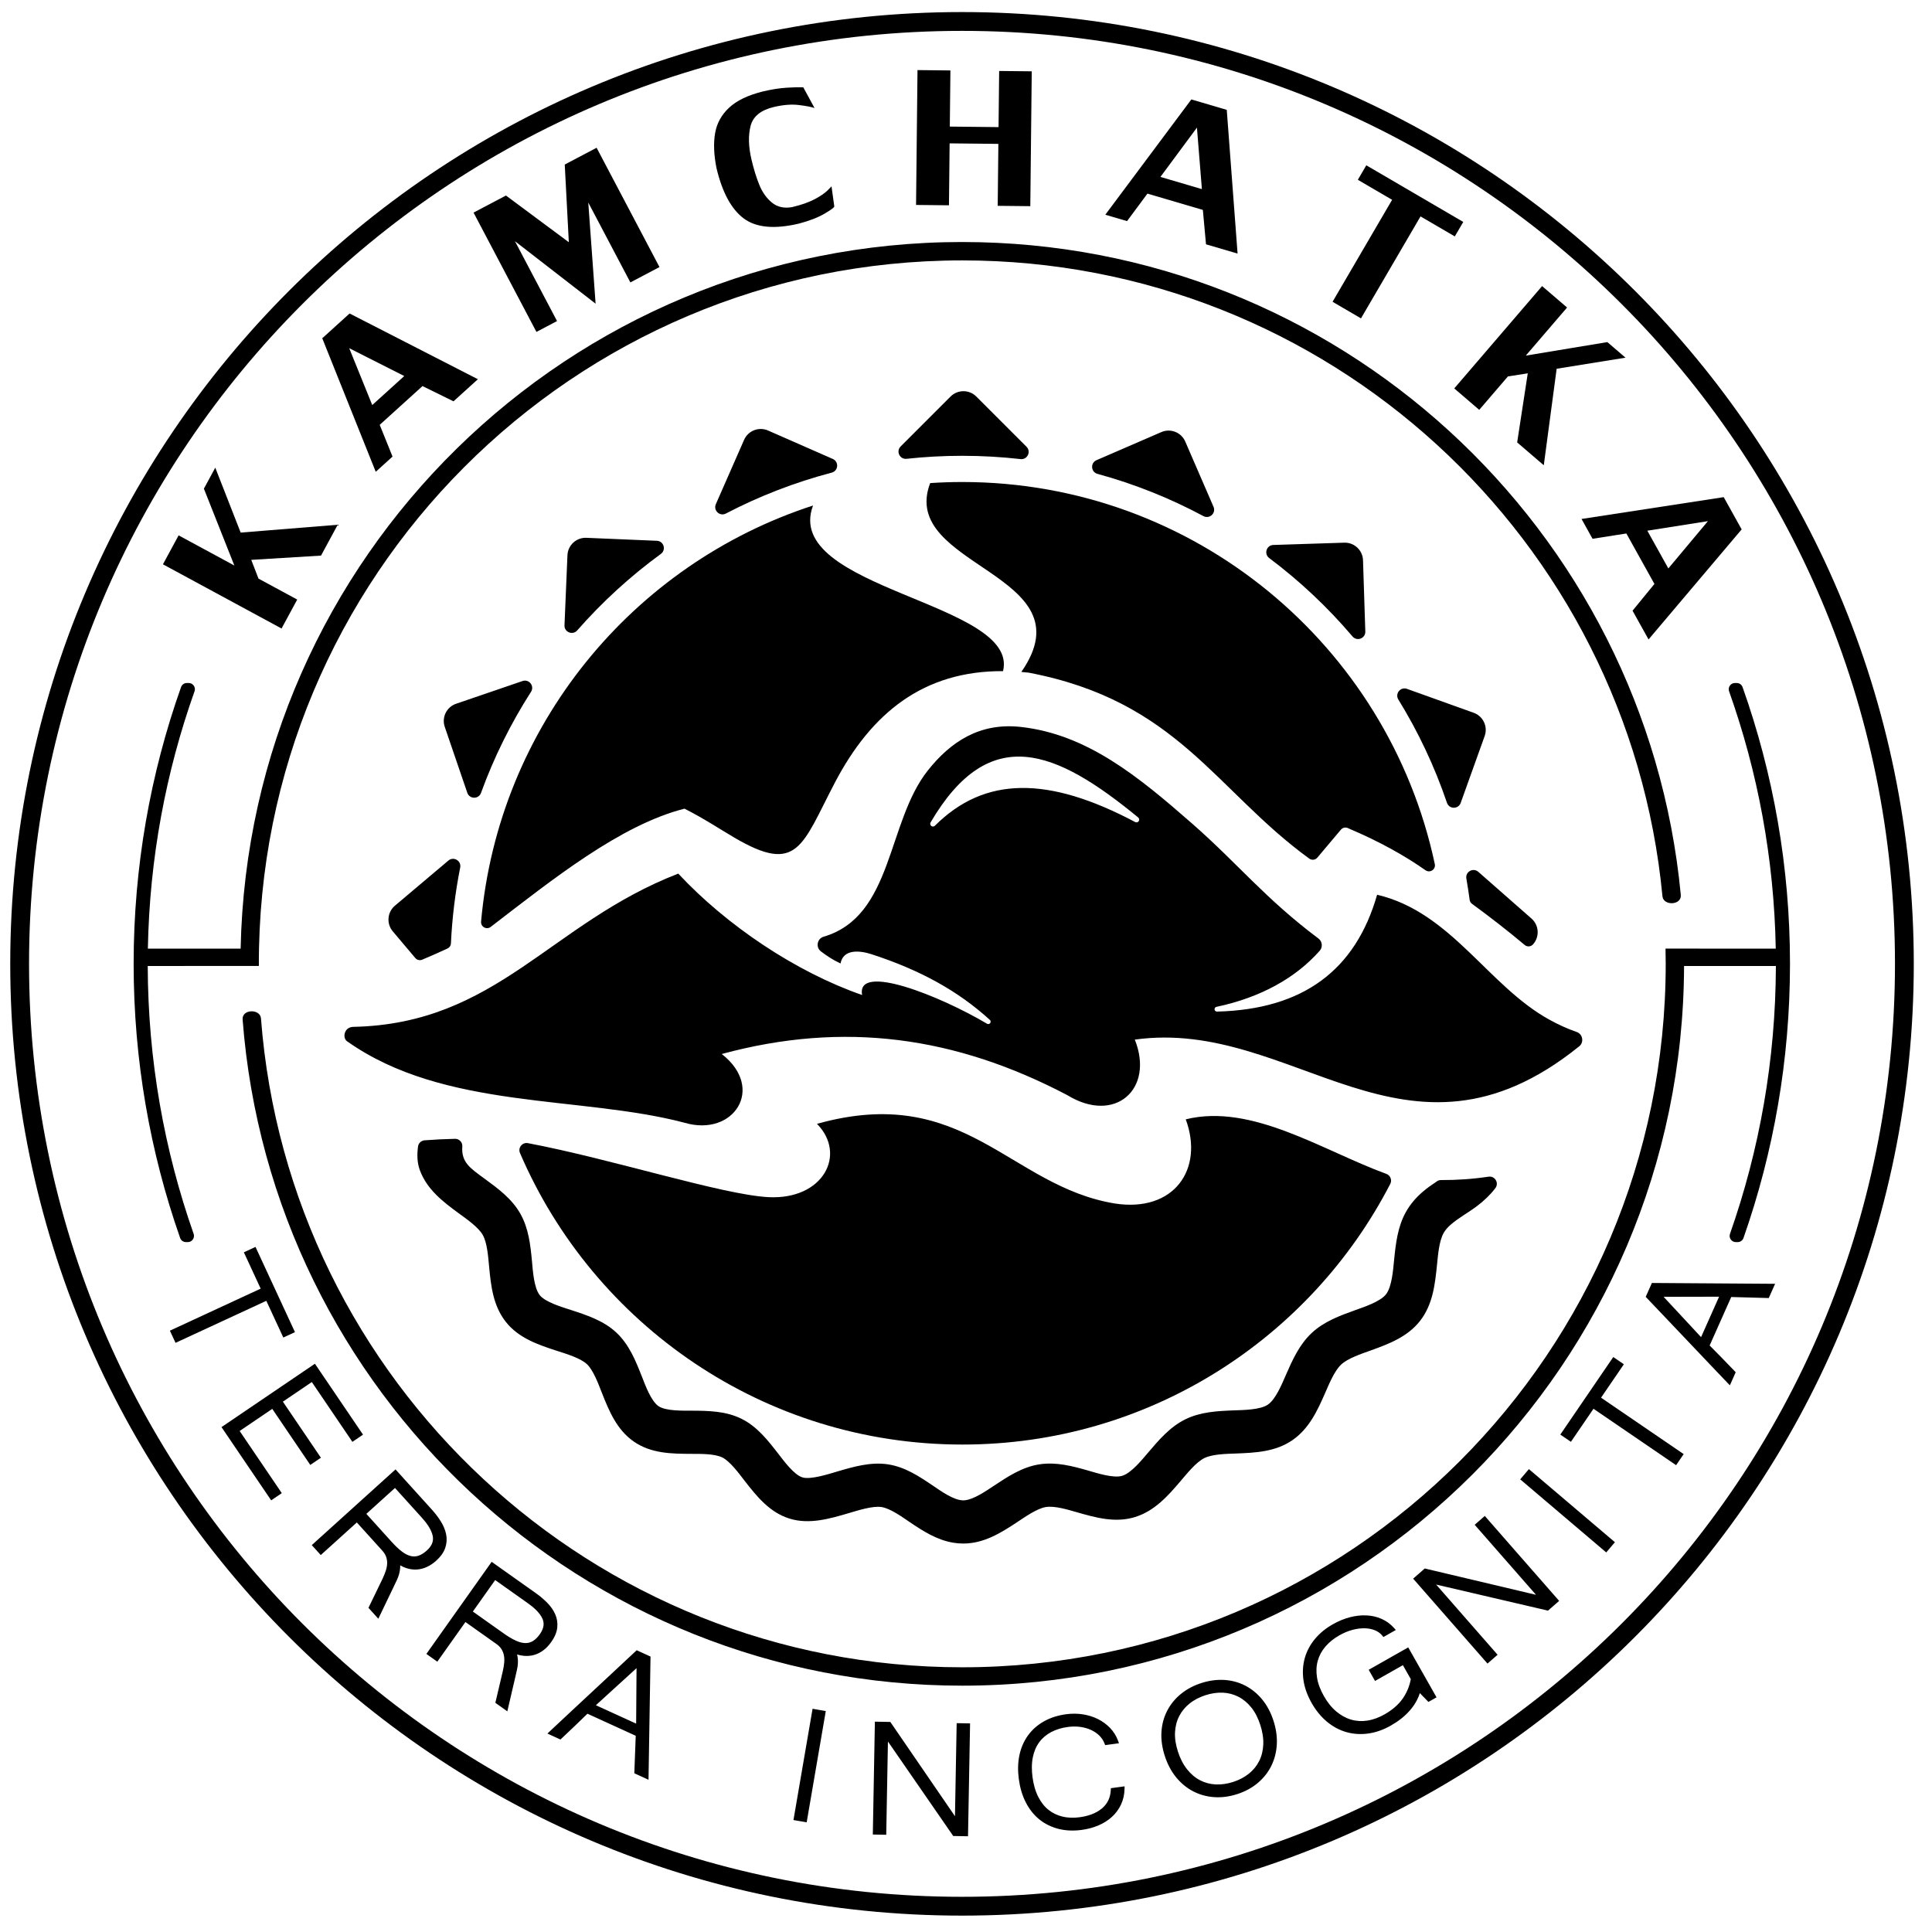 <?xml version="1.0" encoding="UTF-8"?> <svg xmlns="http://www.w3.org/2000/svg" xmlns:xlink="http://www.w3.org/1999/xlink" xmlns:xodm="http://www.corel.com/coreldraw/odm/2003" xml:space="preserve" width="55mm" height="55mm" version="1.1" style="shape-rendering:geometricPrecision; text-rendering:geometricPrecision; image-rendering:optimizeQuality; fill-rule:evenodd; clip-rule:evenodd" viewBox="0 0 5500 5500"> <defs> <style type="text/css"> .fil0 {fill:black} .fil1 {fill:black;fill-rule:nonzero} </style> </defs> <g id="Слой_x0020_1">  <g id="_2082191945600"> <path class="fil0" d="M4488.19 2937.7c-26.2,-9.03 -51.68,-20.77 -76.66,-34.46 -175.08,-95.96 -280.06,-306.67 -491.17,-356.1 -61.46,214.5 -210.31,326.44 -455.81,332.65 -3.54,0.09 -6.54,-2.5 -6.96,-6.01 -0.42,-3.53 1.9,-6.77 5.37,-7.5 125.24,-26.33 225.68,-82.26 293.9,-159.64 4.58,-5.18 6.56,-11.37 5.85,-18.25 -0.71,-6.88 -3.91,-12.53 -9.44,-16.68 -151.8,-113.71 -230.1,-213.79 -359.62,-327.22 -151.99,-133.04 -298.89,-254.4 -488.21,-275.1 -116.99,-12.78 -199.84,42.81 -264.34,124.3 -116.94,147.7 -97.92,414.51 -296.28,472.9 -8.89,2.63 -15.12,9.55 -16.77,18.68 -1.65,9.1 1.75,17.78 9.15,23.34 16.2,12.21 32.76,23.38 53.53,33.24l1.01 0.47 1.02 0.47c7.95,-42.07 55.25,-37.06 88.59,-26.21 140.06,45.64 246.65,105.04 336.55,186.87 2.59,2.35 2.98,6.26 0.9,9.09 -2.09,2.84 -5.96,3.62 -8.98,1.82 -132.72,-78.93 -372.8,-175.03 -355.58,-81.72 -189.29,-65.96 -385.71,-198.03 -523.41,-345.67 -364.93,141.37 -516.38,427.72 -925.37,436.31 -10.06,0.21 -18.83,5.34 -22.74,14.62 -3.91,9.27 -2.79,20.66 5.41,26.46 277.38,196.35 663.16,153.34 961.44,232.08 138.95,40.58 230.25,-98.29 105.06,-195.92 348.89,-94.58 666.26,-49.66 983.78,117.12 135.41,83.06 248.47,-16.66 192.15,-158.1 452.91,-63.15 772.26,415.25 1263.38,20.47 7.63,-5.23 11.38,-13.74 10.14,-22.91 -1.23,-9.17 -7.15,-16.4 -15.89,-19.4zm-1247.93 -610.45c-234.13,-192.41 -423,-272.29 -591.04,13.94 -1.99,3.4 -1.18,7.68 1.92,10.12 3.12,2.46 7.53,2.19 10.34,-0.62 141.36,-141.05 321.81,-142.1 570.17,-10.49 3.56,1.89 7.94,0.78 10.17,-2.58 2.22,-3.36 1.55,-7.81 -1.56,-10.37z"></path> <path class="fil0" d="M3946.59 3341.82c-181.24,-66.31 -383.15,-201.81 -571.01,-155.3 52.42,142.14 -33.49,265.62 -201.77,239.61 -300.55,-49.39 -427.7,-344.48 -848.06,-226.77 85.12,86.17 18.92,217.04 -138.71,208.64 -131.76,-7.13 -446.71,-108.9 -684.08,-153.69 -7.63,-1.43 -14.92,1.26 -19.78,7.33 -4.86,6.06 -5.91,13.76 -2.84,20.9 209.68,488.02 694.67,829.81 1259.52,829.81 530.25,0 990.07,-301.25 1217.88,-741.88 2.8,-5.41 3.11,-11.17 0.9,-16.85 -2.21,-5.68 -6.33,-9.71 -12.05,-11.8z"></path> <path class="fil0" d="M4084.59 2459.86c-132.28,-621.48 -684.33,-1087.68 -1345.26,-1087.68 -30.68,0 -61.11,1.09 -91.29,3.06 -91.7,239.63 455.48,256.31 259.44,537.65 6.74,0.55 13.52,1.17 20.38,1.92 424.19,80.71 531.81,335.17 799.32,529.42 7.26,5.27 17.31,4.05 23.09,-2.81l66.87 -79.39c4.91,-5.83 12.72,-7.7 19.73,-4.72 94.12,39.93 164.05,79.99 221.21,120.08 5.87,4.11 13.26,4.21 19.24,0.25 5.96,-3.95 8.76,-10.78 7.27,-17.78zm-1770.06 -1020.75c-513.96,166.75 -895.26,627.89 -944.99,1184.51 -0.62,6.9 2.71,13.13 8.78,16.47 6.08,3.36 13.15,2.82 18.65,-1.41 176.51,-135.67 369.59,-290.43 551.66,-336.57 55.72,28.19 101.53,58.76 141.9,82.43 181.04,106.19 192.21,22.63 286.43,-157.04 103.87,-198.06 252.24,-318.07 478.51,-316.93 47.78,-196.15 -630.28,-233.08 -540.94,-471.46z"></path> <path class="fil0" d="M4364.61 2687.98l-0.34 0.39c-6.12,6.96 -16.71,7.76 -23.81,1.79 -47.41,-39.86 -97.57,-78.84 -149.86,-117.08 -3.9,-2.86 -6.21,-6.75 -6.85,-11.54 -2.7,-20.29 -5.82,-40.47 -9.34,-60.49 -1.55,-8.81 2.44,-17.23 10.24,-21.61 7.8,-4.39 17.07,-3.41 23.79,2.49l151.46 133.07c21.4,18.8 23.51,51.58 4.71,72.98zm-3240.4 -109.62l152.23 -128.51c6.84,-5.78 16.14,-6.56 23.86,-2.01 7.7,4.55 11.52,13.07 9.78,21.84 -13.96,70.27 -22.9,142.35 -26.36,215.86 -0.31,6.5 -3.95,11.93 -9.86,14.68 -23.91,11.11 -48.01,21.7 -71.92,31.79 -7,2.95 -14.79,1.08 -19.69,-4.72l-64.19 -76.05c-18.38,-21.77 -15.61,-54.5 6.15,-72.88zm174.08 -574.88l189.3 -64.73c8.48,-2.91 17.44,-0.25 22.97,6.8 5.53,7.05 5.97,16.38 1.14,23.93 -57.5,89.7 -105.45,186.11 -142.39,287.8 -3.05,8.39 -10.7,13.7 -19.63,13.62 -8.94,-0.08 -16.49,-5.54 -19.38,-13.99l-64.21 -187.77c-9.21,-26.94 5.24,-56.45 32.2,-65.66zm370.96 -472.43l200.79 8.46c8.95,0.38 16.32,6.1 18.92,14.67 2.6,8.57 -0.37,17.43 -7.6,22.71 -87.22,63.65 -167.12,136.76 -238.15,217.81 -5.9,6.72 -14.96,8.89 -23.25,5.57 -8.3,-3.32 -13.36,-11.15 -12.98,-20.08l8.42 -199.65c1.2,-28.46 25.39,-50.69 53.85,-49.49zm517.19 -305.47l184.38 80.96c8.21,3.61 13.01,11.63 12.31,20.57 -0.7,8.93 -6.7,16.1 -15.37,18.38 -105.62,27.76 -206.58,67.04 -301.39,116.46 -7.93,4.13 -17.17,2.87 -23.7,-3.24 -6.52,-6.1 -8.4,-15.23 -4.81,-23.42l80.43 -183.15c11.46,-26.08 42.06,-38.02 68.15,-26.56zm592.81 -96.81l143.01 143.02c6.34,6.33 7.9,15.54 4.01,23.61 -3.89,8.06 -12.07,12.57 -20.97,11.56 -54.47,-6.18 -109.86,-9.38 -165.99,-9.38 -53.56,0 -106.44,2.9 -158.5,8.54 -8.88,0.96 -17.02,-3.57 -20.89,-11.63 -3.86,-8.06 -2.28,-17.24 4.04,-23.56l142.15 -142.16c20.14,-20.14 52.99,-20.14 73.14,0zm594.89 128.18l80.52 185.86c3.56,8.22 1.62,17.37 -4.97,23.44 -6.6,6.06 -15.87,7.24 -23.77,3.01 -94.78,-50.74 -195.84,-91.33 -301.68,-120.26 -8.63,-2.35 -14.55,-9.57 -15.18,-18.49 -0.64,-8.91 4.2,-16.89 12.4,-20.44l184.67 -80.01c26.14,-11.32 56.69,0.76 68.01,26.89zm506.08 337.97l6.54 202.92c0.29,8.95 -4.87,16.74 -13.22,19.96 -8.36,3.23 -17.41,0.93 -23.21,-5.9 -70.46,-82.93 -150.06,-157.87 -237.21,-223.26 -7.15,-5.36 -10,-14.25 -7.31,-22.77 2.69,-8.53 10.12,-14.16 19.06,-14.45l202 -6.52c28.46,-0.92 52.43,21.55 53.35,50.02zm346.33 500.38l-68.3 190.48c-3.03,8.43 -10.69,13.77 -19.64,13.69 -8.96,-0.07 -16.54,-5.54 -19.41,-14.02 -35.27,-103.78 -81.9,-202.31 -138.43,-294.08 -4.69,-7.62 -4.09,-16.93 1.55,-23.88 5.63,-6.95 14.62,-9.46 23.04,-6.44l189.97 68.12c26.81,9.62 40.84,39.33 31.22,66.13z"></path> <path class="fil0" d="M1316.09 3263.93c-3.26,45.32 23.05,62.01 63.47,91.6 38.56,28.23 77.72,57.05 101.72,99.56 23.69,41.96 28.8,89.1 33.21,136.13 2.43,25.95 5.34,74.52 21.95,95.68 15.82,20.15 64.32,34.38 87.96,42.04 46.43,15.05 94.27,30.75 130.61,64.94 36.06,33.94 54.43,79.48 72.18,124.54 9.25,23.5 25.82,69.68 47.33,84.51 20.85,14.36 70.44,12.88 94.9,12.98 47.94,0.18 96.34,1.1 140.44,22.55 45.35,22.05 76.44,62.17 106.57,101.07 14.68,18.94 43.91,58.82 67.62,66.19 23.52,7.31 75.36,-9.55 98.45,-16.37 46.77,-13.81 96.22,-28.18 145.43,-20.66 49.35,7.54 89.61,34.74 129.96,62.06 21.16,14.32 57.59,40.45 84.22,40.45 1.8,0 3.6,-0.11 5.39,-0.32 25.45,-2.92 59.22,-26.23 80.24,-40.13 40.79,-26.98 82.1,-54.64 131.58,-62.14 47.41,-7.19 93.03,4.79 138.21,17.72 24.51,7.02 72.47,22.71 97.55,14.87 25.55,-7.98 55.77,-45.31 72.63,-65.12 31.15,-36.59 63.03,-74.24 107.06,-95.75 43.2,-21.11 90.76,-23.5 137.87,-25.29 25.87,-0.98 74.92,-1.25 96.83,-16.42 22.68,-15.69 40.38,-59.67 51.12,-84.21 18.86,-43.09 38.17,-86.28 73.03,-119.18 35.18,-33.2 80.54,-49.75 125.19,-65.79 24.42,-8.77 70.45,-23.83 86.91,-44.83 16.91,-21.56 20.29,-70.9 22.96,-97.38 4.76,-47.28 10.1,-95.07 33.85,-137.29 12.16,-21.63 27.95,-40.01 46.62,-56.26 13.32,-11.59 27.45,-21.33 41.7,-30.84 3.55,-2.37 7.22,-3.47 11.48,-3.45 45.35,0.23 90.46,-2.93 135.29,-9.63 8.43,-1.25 16.34,2.51 20.67,9.84 4.33,7.33 3.81,16.07 -1.35,22.85 -14.56,19.1 -32.12,35.84 -52.59,51.3 -23.88,18.03 -52.29,33.33 -74.51,52.67 -7.96,6.93 -14.97,14.53 -20.17,23.78 -12.96,23.05 -16.06,63.28 -18.68,89.35 -5.72,56.79 -11.99,114.3 -48.52,160.9 -35.87,45.74 -89.32,65.73 -142.1,84.68 -24.35,8.75 -63.43,21.62 -82.39,39.51 -19.24,18.15 -34.26,55.03 -44.78,79.06 -22.55,51.52 -45.9,102.87 -93.77,136 -48.31,33.44 -105.58,36.03 -162.13,38.18 -25.56,0.97 -65.36,1.56 -88.56,12.89 -23.64,11.55 -50.47,45.08 -67.43,65 -36.3,42.64 -74.23,85.48 -129.58,102.77 -57.02,17.81 -112.87,1.76 -168.02,-14.03 -24.09,-6.89 -60.89,-18.16 -85.97,-14.36 -25.43,3.85 -60.88,29.04 -82.18,43.13 -46.94,31.05 -95.01,60.85 -153.45,60.85 -9.59,0 -19.16,-0.83 -28.61,-2.41 -46.97,-7.86 -85.88,-33.03 -124.51,-59.17 -20.83,-14.1 -54.49,-38.5 -79.63,-42.34 -25.13,-3.84 -67.81,9.88 -92.05,17.03 -54.52,16.1 -113.28,33.42 -169.75,15.87 -56.7,-17.63 -93.4,-63.25 -128.3,-108.29 -14.95,-19.29 -41.03,-55.05 -63.17,-65.82 -22.3,-10.85 -62.65,-10.07 -87.14,-10.17 -57.17,-0.21 -115.11,-0.86 -164.19,-34.69 -49.02,-33.79 -70.99,-87.45 -91.95,-140.68 -9.24,-23.46 -23.48,-62.59 -42.04,-80.05 -18.54,-17.45 -60.26,-29.75 -84.28,-37.53 -54.24,-17.58 -110.1,-36.4 -146.74,-83.07 -36.52,-46.52 -42.33,-103.43 -47.65,-160.11 -2.39,-25.44 -5.17,-64.69 -17.86,-87.18 -12.54,-22.19 -46.88,-45.87 -67.29,-60.8 -45.95,-33.63 -91.84,-68.58 -112.01,-124.24 -7.76,-21.39 -7.85,-44.04 -4.95,-66.47 1.27,-9.73 8.99,-17.05 18.78,-17.79 29.24,-2.21 58.02,-3.67 86.47,-4.25 5.97,-0.13 11.16,2.04 15.27,6.37 4.12,4.33 6.01,9.62 5.58,15.59z"></path> <path class="fil0" d="M758.15 3703.13l-258.45 119.68 -16.05 -34.65 258.45 -119.68 -47.89 -103.42 33.17 -15.35 112.34 242.59 -33.17 15.36 -48.4 -104.53zm129.53 231.25l-82.38 55.88 108.24 159.57 -30.24 20.52 -108.24 -159.57 -92.84 62.96 120 176.91 -30.25 20.52 -141.43 -208.5 265.95 -180.39 136.94 201.87 -30.24 20.52 -115.51 -170.29zm128.13 399.75l-102.66 92.79 -25.6 -28.32 238.4 -215.48 104.16 115.23c9.31,10.31 17.73,21.37 25.06,33.18 6.94,11.18 12.25,23.39 14.89,36.32 2.63,12.93 1.71,25.79 -2.43,38.3 -4.81,14.53 -14.79,26.8 -26.01,36.94 -7.77,7.02 -16.38,12.97 -25.88,17.42 -9.03,4.24 -18.53,6.85 -28.49,7.56 -10.22,0.75 -20.42,-0.75 -30.15,-3.88 -6.19,-1.99 -12.14,-4.7 -17.8,-7.92 0.03,2.27 -0.01,4.53 -0.14,6.78 -0.35,6.15 -1.34,12.24 -3.03,18.16 -1.7,5.96 -3.89,11.72 -6.55,17.31 -2.99,6.27 -6.01,12.54 -8.99,18.92l-43.61 90.74 -28.03 -31 40.38 -83.41c3.36,-7.18 6.36,-14.53 8.86,-22.05 2.19,-6.6 3.59,-13.39 3.9,-20.34 0.29,-6.5 -0.63,-12.78 -2.67,-18.95 -2.23,-6.73 -6.32,-12.78 -11.04,-18l-72.57 -80.3zm309.16 283.43l-80.03 112.89 -31.14 -22.08 185.85 -262.17 126.71 89.84c11.34,8.03 21.97,16.99 31.68,26.93 9.21,9.41 17.05,20.16 22.43,32.22 5.38,12.04 7.28,24.8 5.96,37.9 -1.54,15.24 -8.63,29.38 -17.37,41.72 -6.06,8.54 -13.15,16.22 -21.45,22.63 -7.9,6.1 -16.62,10.71 -26.19,13.58 -9.78,2.93 -20.11,3.7 -30.25,2.77 -6.49,-0.61 -12.88,-1.96 -19.11,-3.87 0.52,2.21 0.98,4.43 1.34,6.65 0.99,6.08 1.36,12.25 0.99,18.4 -0.37,6.17 -1.25,12.28 -2.63,18.3 -1.56,6.78 -3.14,13.54 -4.65,20.43l-22.84 98.05 -34.11 -24.17 21.27 -90.21c1.73,-7.73 3.06,-15.55 3.86,-23.43 0.7,-6.91 0.6,-13.86 -0.62,-20.7 -1.13,-6.4 -3.4,-12.33 -6.73,-17.91 -3.63,-6.09 -8.92,-11.11 -14.67,-15.18l-88.3 -62.59zm484.8 323.8l-137.43 -62.79c-11.47,11.26 -23.05,22.43 -34.67,33.55 -12.84,12.28 -25.71,24.55 -38.7,36.69l-3.47 3.24 -37.12 -16.97 7.65 -7.22c20.45,-19.27 40.99,-38.43 61.55,-57.57 20.04,-18.65 40.07,-37.33 60.12,-55.97 20.02,-18.61 39.97,-37.3 59.99,-55.92 20.48,-19.06 40.96,-38.12 61.37,-57.25l3.46 -3.25 39.36 17.97 -5.71 350.72 -40.39 -18.46 3.99 -106.77zm486.67 246.37l-37.64 -6.45 54.39 -316.73 37.63 6.45 -54.38 316.73zm231.31 -230.07l-4.84 265.55 -38.18 -0.7 5.87 -321.31 43.98 0.81 184 268.37 4.84 -264.92 38.17 0.69 -5.87 321.31 -42.11 -0.77 -185.86 -269.03zm616.38 5.14c-3.11,-8.14 -7.98,-15.24 -14.08,-21.43 -6.7,-6.8 -14.61,-12.04 -23.19,-16.15 -9.69,-4.65 -20.13,-7.43 -30.74,-8.96 -12,-1.73 -24.17,-1.58 -36.17,0.04 -16.72,2.26 -33.01,6.83 -47.94,14.81 -13.23,7.06 -24.67,16.6 -33.57,28.69 -9.33,12.66 -15.01,27.17 -18.14,42.51 -3.84,18.79 -3.42,38.43 -0.87,57.35 2.55,18.97 7.43,38.11 16.07,55.27 7.14,14.17 16.52,26.96 28.92,36.98 11.73,9.49 25.17,15.9 39.8,19.44 16.27,3.94 32.96,4.14 49.48,1.92 22.92,-3.1 46,-10.29 63.86,-25.54 15.74,-13.45 23.37,-30.71 24.54,-51.29l0.32 -5.84 39.05 -5.27 -0.21 8.31c-0.39,15.22 -3.59,29.9 -10.07,43.7 -6.2,13.21 -14.78,24.76 -25.5,34.67 -11.18,10.33 -24.2,18.3 -38.15,24.33 -15.33,6.62 -31.62,10.8 -48.14,13.03 -22.2,3 -44.74,2.57 -66.51,-3.04 -19.84,-5.12 -38.13,-13.86 -54.08,-26.77 -16.22,-13.12 -28.83,-29.62 -38.38,-48.11 -10.74,-20.77 -16.94,-43.41 -20.06,-66.51 -3.09,-22.92 -3.09,-46.24 1.79,-68.92 4.37,-20.25 12.36,-39.18 24.57,-55.95 12.05,-16.57 27.38,-29.74 45.23,-39.77 19.47,-10.93 40.94,-17.24 63,-20.21 15.86,-2.14 31.97,-2.19 47.78,0.32 14.94,2.38 29.42,6.72 42.96,13.5 12.78,6.4 24.32,14.78 34.23,25.07 9.88,10.25 17.43,22.1 22.46,35.41l3.13 8.32 -39.39 5.32 -2 -5.23zm275.64 -171.45c21.04,-6.83 43.21,-10.23 65.34,-8.92 20.82,1.24 40.86,6.48 59.44,15.97 18.8,9.6 34.86,23.03 48.3,39.26 14.79,17.88 25.27,38.65 32.41,60.65 7.1,21.89 10.89,44.88 9.55,67.92 -1.22,21.24 -6.22,41.7 -15.64,60.8 -9.3,18.84 -22.31,35 -38.36,48.56 -17.19,14.52 -37.09,24.86 -58.44,31.8 -21.43,6.95 -43.74,10.33 -66.27,8.69 -20.94,-1.53 -40.99,-6.93 -59.61,-16.64 -18.83,-9.84 -34.91,-23.43 -48.34,-39.85 -14.72,-17.98 -25.1,-38.81 -32.25,-60.85 -7.15,-22.01 -10.95,-45.23 -9.48,-68.39 1.33,-21.04 6.52,-41.25 16.2,-60.02 9.57,-18.56 22.69,-34.49 38.83,-47.75 17.27,-14.2 37.1,-24.35 58.32,-31.23zm596.46 -11.28l-22.49 -39.69 -79.32 44.97 -18.02 -31.8 112.53 -63.78 80.61 142.19 -23.06 13.06 -24.47 -25.14c-2.25,7.16 -5.14,14.09 -8.67,20.76 -5.38,10.14 -11.89,19.57 -19.43,28.23 -7.58,8.7 -15.96,16.69 -25.06,23.81 -9.32,7.29 -19.19,13.83 -29.48,19.66 -19.93,11.29 -41.32,19.38 -64.07,22.56 -20.8,2.91 -41.84,1.85 -62.08,-3.83 -20.53,-5.77 -38.99,-15.95 -55.39,-29.53 -17.98,-14.89 -32.36,-33.24 -43.85,-53.5 -11.48,-20.26 -20.02,-42.1 -23.31,-65.23 -2.95,-20.76 -2.02,-41.64 3.55,-61.89 5.54,-20.11 15.3,-38.29 28.51,-54.42 14.3,-17.46 31.96,-31.42 51.54,-42.51 15.36,-8.71 31.67,-15.69 48.78,-20.11 15.42,-3.99 31.41,-5.97 47.35,-5.17 14.8,0.73 29.19,3.87 42.74,9.93 13.25,5.9 24.84,14.27 34.6,25.02l5.93 6.55 -35.33 20.03 -3.79 -4.52c-5.42,-6.48 -12.21,-11.18 -19.97,-14.45 -9.01,-3.8 -18.75,-5.54 -28.49,-5.85 -11.78,-0.37 -23.54,1.3 -34.93,4.21 -13.41,3.43 -26.21,8.98 -38.24,15.8 -14.95,8.47 -28.62,19.01 -39.82,32.09 -10.12,11.83 -17.49,25.24 -21.68,40.22 -4.35,15.54 -4.68,31.44 -2.22,47.33 2.91,18.83 10.25,36.72 19.61,53.23 9.33,16.46 20.98,31.91 35.56,44.08 12.48,10.42 26.52,18.56 42.21,23.09 15.15,4.38 30.65,5.1 46.23,2.66 17.16,-2.69 33.47,-9.04 48.54,-17.58 20.19,-11.45 38.95,-26.26 52.22,-45.51 11.52,-16.72 19.07,-35.06 22.66,-54.97zm72.17 -269.14l174.94 199.84 -28.73 25.14 -211.67 -241.79 33.11 -28.98 316.64 74.97 -174.54 -199.37 28.73 -25.15 211.67 241.8 -31.7 27.74 -318.45 -74.2zm508.94 -120.6l-24.71 29.11 -244.91 -208.08 24.72 -29.1 244.9 208.07zm-39.48 -411.42l235.21 160.61 -21.54 31.54 -235.2 -160.61 -64.27 94.11 -30.18 -20.61 150.76 -220.78 30.18 20.61 -64.96 95.13zm370.61 -286.6l-61.48 138c11.37,11.37 22.65,22.84 33.87,34.35 12.42,12.73 24.81,25.48 37.07,38.36l3.27 3.43 -16.63 37.28 -7.28 -7.58c-19.46,-20.26 -38.82,-40.61 -58.15,-60.99 -18.85,-19.86 -37.72,-39.71 -56.55,-59.59 -18.8,-19.84 -37.68,-39.61 -56.49,-59.45 -19.25,-20.3 -38.5,-40.6 -57.84,-60.83l-3.27 -3.43 17.6 -39.52 350.76 2.37 -18.08 40.56 -106.8 -2.96zm-3885.55 617.31l71.89 79.52c8.98,9.94 18.85,19.87 29.58,27.93 7.39,5.55 15.84,10.49 24.91,12.66 7.49,1.79 14.85,1.5 22.15,-0.96 8.85,-3 16.86,-8.69 23.74,-14.91 11.77,-10.65 19.74,-23.72 16.96,-39.98 -3.3,-19.3 -18.36,-39.08 -31.15,-53.23l-76.56 -84.71 -81.52 73.68zm303.19 278.12l87.45 61.99c10.92,7.74 22.72,15.29 34.93,20.82 8.43,3.82 17.76,6.79 27.08,6.94 7.68,0.12 14.83,-1.77 21.41,-5.75 7.99,-4.85 14.57,-12.15 19.93,-19.72 9.18,-12.95 14.12,-27.45 7.87,-42.71 -7.41,-18.11 -26.42,-34.16 -41.97,-45.17l-93.16 -66.04 -63.54 89.64zm464.86 319.05l1.14 -157.89 -115.75 105.51 114.61 52.38zm1699.82 165.93c16.16,-5.24 31.38,-12.9 44.65,-23.57 12.27,-9.87 22.11,-21.87 29.2,-35.93 7.36,-14.63 10.9,-30.43 11.64,-46.74 0.86,-18.98 -2.66,-38 -8.51,-56 -5.83,-17.94 -14.07,-35.54 -26.06,-50.23 -10.12,-12.42 -22.25,-22.84 -36.58,-30.11 -13.84,-7.02 -28.64,-10.77 -44.14,-11.45 -16.84,-0.72 -33.46,2.08 -49.45,7.27 -16.26,5.27 -31.6,12.92 -45,23.59 -12.22,9.73 -22.19,21.58 -29.38,35.44 -7.44,14.33 -11.19,29.83 -12.11,45.9 -1.06,18.85 2.54,37.81 8.34,55.68 5.84,17.99 14.15,35.47 26.01,50.31 10.13,12.71 22.25,23.53 36.71,31.08 13.95,7.27 28.89,11.16 44.61,11.94 17.03,0.85 33.88,-1.93 50.07,-7.18zm1383.09 -1381.29l-157.89 0.36 106.61 114.75 51.28 -115.11z"></path> <path class="fil0" d="M2739.38 688.98c1068.63,0 1946.61,815.78 2045.48,1858.52 2.86,30.03 -49.55,31.83 -52.2,4.02 -96.8,-1015.72 -952.2,-1810.21 -1993.28,-1810.21 -1107.7,0 -2006.41,900.42 -2002.46,2008.49l-316.34 0.2c0.7,267.21 46.73,523.75 130.65,762.43 1.96,5.59 1.17,11.27 -2.25,16.1 -3.43,4.83 -8.51,7.46 -14.44,7.46l-5.06 0c-7.65,0 -14.17,-4.61 -16.7,-11.83 -85.67,-244.24 -132.34,-506.81 -132.34,-780.3 0,-276.27 47.63,-541.38 134.96,-787.71 2.55,-7.19 9.04,-11.78 16.67,-11.78l5.07 0c5.93,0 11.03,2.65 14.45,7.49 3.43,4.85 4.21,10.54 2.22,16.13 -81.63,229.7 -128.13,476.05 -132.84,732.63l264.09 0c23.03,-1114.9 933.92,-2011.64 2054.32,-2011.64z"></path> <path class="fil1" d="M612.84 1331.31l72.3 184.86 276.28 -22.31 -47.56 87.83 -198.59 12.11 20.61 53.36 110.25 59.68 -44.6 82.39 -337.64 -182.76 44.6 -82.39 158.68 85.88 -86.73 -218.8 32.4 -59.85zm468.11 -121.86l36.52 90.32 -47.81 43.33 -152.26 -380.14 77.83 -70.54 365.22 187.15 -69.42 62.92 -88.26 -43.44 -121.82 110.4zm69.9 -138.95l-156.71 -79.25 65.56 161.84 91.15 -82.59zm523.84 -493.93l20.87 287.95 -229.64 -177.93 119.84 227.41 -58.64 30.9 -179 -339.64 92.26 -48.63 178.95 132.92 -11.61 -221.1 90.7 -47.81 179 339.65 -82.88 43.68 -119.85 -227.4zm700.33 10.88c0.65,2.68 -8.63,9.53 -27.77,20.82 -19.15,11.16 -43.56,20.61 -73.08,28.3 -69.52,16.44 -121.87,11.47 -156.99,-14.79 -35.3,-26.37 -61.17,-74.29 -77.64,-143.91 -7.42,-37.75 -8.71,-70.75 -3.74,-99.01 4.85,-28.1 18.21,-52.29 39.95,-72.39 21.56,-20.19 53.51,-35.51 95.82,-46.09 25.36,-6 48.58,-9.64 69.64,-10.82 21.06,-1.18 36.28,-1.53 45.44,-1.16l32.16 59.14c-8.6,-3.05 -23.2,-5.94 -44.09,-8.48 -20.92,-2.67 -44.86,-0.82 -71.8,5.55 -37.14,8.79 -59.2,26.85 -66.24,54.05 -6.87,27.31 -5.99,59.13 2.64,95.61 6.63,28.07 14.2,52.38 22.7,72.94 8.49,20.57 20.28,37.11 35.68,49.7 15.21,12.49 34.37,16.71 57.19,12.71 26.39,-6.23 47.89,-13.87 64.45,-22.57 16.53,-8.85 28.77,-17.25 36.98,-25.41 7.37,-7.24 10.98,-11.19 10.85,-11.73 0,0 0,0 -0.14,0.03l7.99 57.51zm467.13 -177.84l-138.77 -1.49 -1.89 176.3 -93.69 -1 4.13 -383.91 93.68 1.01 -1.71 159.82 138.76 1.5 1.72 -159.83 92.79 1 -4.13 383.9 -92.79 -0.99 1.9 -176.31zm424.37 141.56l-58 78.26 -61.91 -18.19 244.92 -328.18 100.78 29.61 30.82 409.23 -89.89 -26.42 -8.98 -97.96 -157.74 -46.35zm155.02 -12.85l-14.12 -175.03 -103.9 140.36 118.02 34.67zm541.52 30.48l-97.57 -56.98 24.1 -41.27 276.04 161.22 -24.1 41.26 -97.57 -56.98 -169.51 290.26 -80.91 -47.24 169.52 -290.27zm664.39 449.42l-195.98 31.55 -36.65 274.74 -75.78 -65.06 30.19 -196.67 -56.51 8.86 -81.66 95.13 -71.09 -61.03 250.07 -291.32 71.09 61.02 -117.52 136.91 232.2 -38.46 51.64 44.33zm2.45 500.47l-96.25 15.11 -31.36 -56.39 404.76 -62.15 51.07 91.8 -265.05 313.3 -45.55 -81.87 62.3 -76.12 -79.92 -143.68zm119.51 99.57l112.69 -134.67 -172.49 27.18 59.8 107.49z"></path> <path class="fil0" d="M4960.78 1956.15c87.33,246.33 134.96,511.44 134.96,787.71 0,273.49 -46.68,536.06 -132.34,780.3 -2.54,7.22 -9.05,11.83 -16.7,11.83l-5.07 0c-5.92,0 -11.01,-2.63 -14.43,-7.46 -3.42,-4.83 -4.21,-10.51 -2.25,-16.1 83.92,-238.68 129.95,-495.22 130.64,-762.43l-261.4 0c-3.33,1132.03 -921.98,2048.72 -2054.81,2048.72 -1081.52,0 -1967.76,-835.6 -2048.68,-1896.39 -2.3,-30.22 50.11,-30.95 52.22,-3.24 79.25,1033.4 942.76,1847.31 1996.46,1847.31 1105.98,0 2002.56,-896.58 2002.56,-2002.54 0,-14.52 -0.22,-28.99 -0.55,-43.44l313.82 0.2c-4.71,-256.58 -51.21,-502.93 -132.85,-732.63 -1.99,-5.59 -1.2,-11.28 2.23,-16.13 3.41,-4.84 8.52,-7.49 14.45,-7.49l5.06 0c7.63,0 14.13,4.59 16.68,11.78z"></path> <path class="fil0" d="M2738.65 34.34c1496.42,0 2709.51,1213.09 2709.51,2709.52 0,1496.41 -1213.09,2709.5 -2709.51,2709.5 -1496.41,0 -2709.5,-1213.09 -2709.5,-2709.5 0,-1496.43 1213.09,-2709.52 2709.5,-2709.52zm0 53.55c1466.84,0 2655.96,1189.12 2655.96,2655.97 0,1466.83 -1189.12,2655.95 -2655.96,2655.95 -1466.83,0 -2655.95,-1189.12 -2655.95,-2655.95 0,-1466.85 1189.12,-2655.97 2655.95,-2655.97z"></path> </g> </g> </svg> 